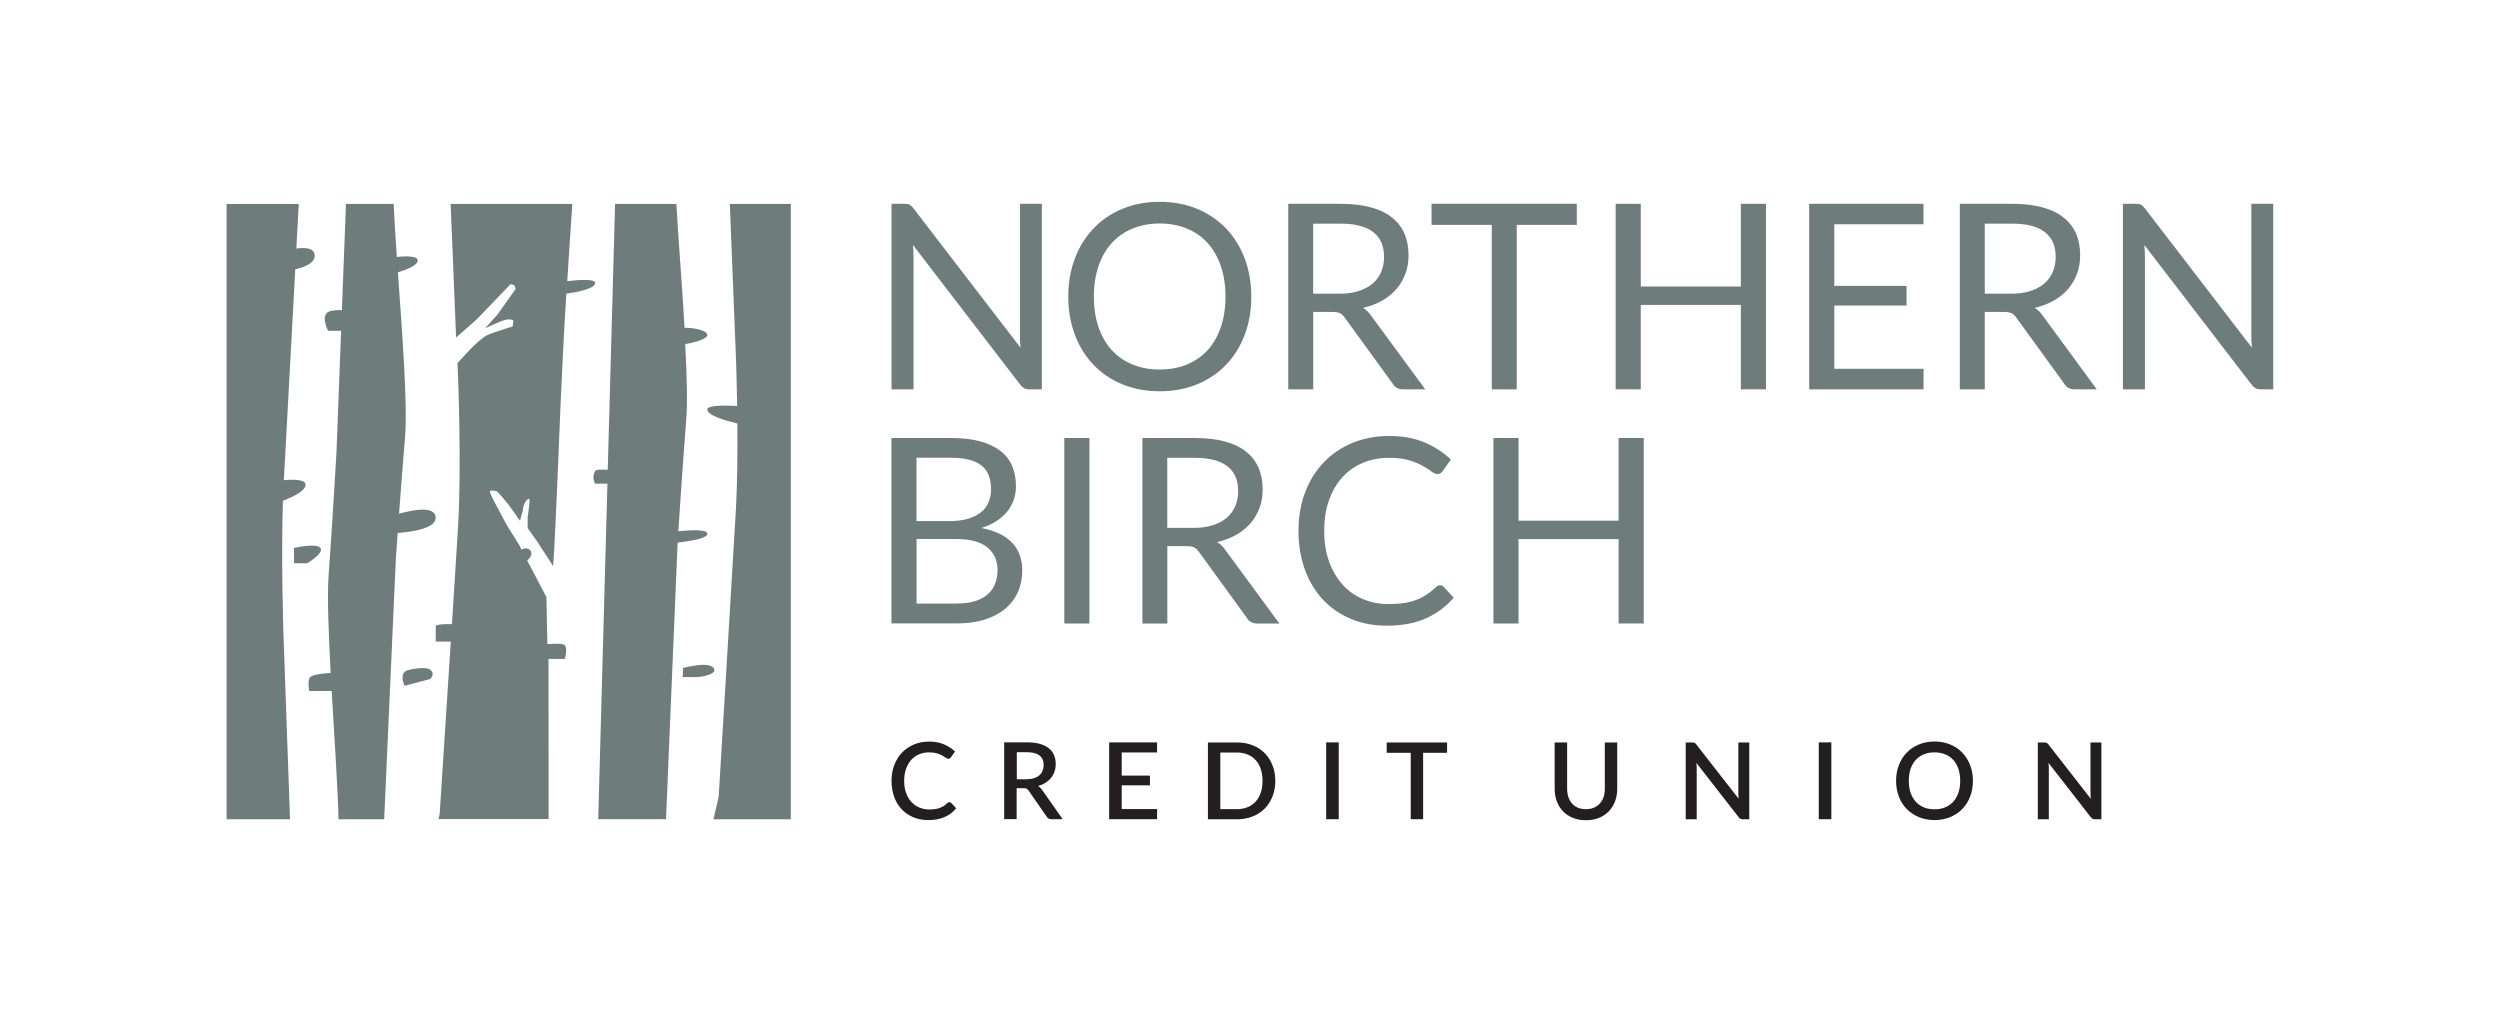 <?xml version="1.0" encoding="utf-8"?>
<!-- Generator: Adobe Illustrator 24.0.1, SVG Export Plug-In . SVG Version: 6.00 Build 0)  -->
<svg version="1.1" id="Layer_1" xmlns="http://www.w3.org/2000/svg" xmlns:xlink="http://www.w3.org/1999/xlink" x="0px" y="0px"
	 viewBox="0 0 320.49 131" style="enable-background:new 0 0 320.49 131;" xml:space="preserve">
<style type="text/css">
	.st0{fill:#6E7C7C;}
	.st1{fill:#231F20;}
</style>
<g>
	<path class="st0" d="M133.56,26.13v23.78h-1.61c-0.25,0-0.47-0.04-0.64-0.13c-0.17-0.09-0.34-0.24-0.51-0.45l-13.76-17.92
		c0.02,0.28,0.04,0.55,0.05,0.81c0.01,0.27,0.02,0.51,0.02,0.75v16.94h-2.82V26.13h1.66c0.14,0,0.27,0.01,0.37,0.02
		c0.1,0.02,0.19,0.04,0.27,0.08c0.08,0.04,0.15,0.09,0.23,0.17c0.08,0.07,0.16,0.16,0.25,0.27l13.76,17.91
		c-0.02-0.29-0.04-0.57-0.06-0.84s-0.02-0.53-0.02-0.77V26.13H133.56z"/>
	<path class="st0" d="M160.41,38.03c0,1.78-0.28,3.42-0.85,4.9c-0.56,1.49-1.36,2.77-2.39,3.84c-1.03,1.07-2.27,1.91-3.71,2.5
		c-1.44,0.59-3.04,0.89-4.79,0.89c-1.75,0-3.34-0.3-4.78-0.89c-1.44-0.59-2.67-1.42-3.7-2.5c-1.03-1.07-1.83-2.35-2.39-3.84
		c-0.56-1.49-0.85-3.12-0.85-4.9c0-1.78,0.28-3.42,0.85-4.9c0.56-1.49,1.36-2.77,2.39-3.85c1.03-1.08,2.26-1.92,3.7-2.51
		c1.44-0.6,3.03-0.9,4.78-0.9c1.75,0,3.34,0.3,4.79,0.9c1.44,0.6,2.68,1.44,3.71,2.51c1.03,1.08,1.83,2.36,2.39,3.85
		C160.12,34.61,160.41,36.25,160.41,38.03z M157.1,38.03c0-1.46-0.2-2.77-0.6-3.93c-0.4-1.16-0.96-2.14-1.69-2.95
		s-1.62-1.42-2.66-1.85c-1.04-0.43-2.2-0.65-3.49-0.65c-1.27,0-2.43,0.22-3.47,0.65c-1.04,0.43-1.93,1.05-2.66,1.85
		s-1.3,1.78-1.7,2.95c-0.4,1.16-0.6,2.47-0.6,3.93s0.2,2.77,0.6,3.92c0.4,1.16,0.97,2.14,1.7,2.94c0.74,0.8,1.62,1.42,2.66,1.84
		c1.04,0.43,2.2,0.64,3.47,0.64c1.28,0,2.45-0.21,3.49-0.64c1.04-0.43,1.92-1.04,2.66-1.84c0.73-0.8,1.29-1.78,1.69-2.94
		C156.9,40.8,157.1,39.49,157.1,38.03z"/>
	<path class="st0" d="M182.71,49.91h-2.85c-0.59,0-1.02-0.23-1.29-0.68l-6.17-8.5c-0.19-0.27-0.39-0.46-0.61-0.57
		c-0.22-0.12-0.55-0.17-1-0.17h-2.44v9.92h-3.2V26.13h6.72c1.5,0,2.8,0.15,3.9,0.46c1.1,0.3,2,0.74,2.71,1.32
		c0.71,0.57,1.24,1.27,1.58,2.08c0.34,0.81,0.51,1.72,0.51,2.73c0,0.84-0.13,1.63-0.4,2.36c-0.27,0.73-0.65,1.39-1.15,1.97
		c-0.5,0.58-1.12,1.08-1.84,1.49c-0.72,0.41-1.55,0.72-2.46,0.93c0.41,0.23,0.76,0.57,1.06,1.01L182.71,49.91z M171.72,37.65
		c0.93,0,1.75-0.11,2.46-0.34c0.71-0.23,1.31-0.55,1.79-0.96c0.48-0.42,0.84-0.91,1.09-1.49c0.24-0.57,0.37-1.21,0.37-1.91
		c0-1.42-0.46-2.48-1.39-3.2c-0.93-0.72-2.32-1.08-4.18-1.08h-3.52v8.98H171.72z"/>
	<path class="st0" d="M202.14,28.83h-7.7v21.08h-3.2V28.83h-7.72v-2.71h18.62V28.83z"/>
	<path class="st0" d="M226.39,26.13v23.78h-3.22V39.09h-12.83v10.82h-3.22V26.13h3.22v10.6h12.83v-10.6H226.39z"/>
	<path class="st0" d="M246.6,47.29l-0.02,2.62h-14.65V26.13h14.65v2.62h-11.43v7.9h9.26v2.52h-9.26v8.11H246.6z"/>
	<path class="st0" d="M268.8,49.91h-2.85c-0.59,0-1.02-0.23-1.29-0.68l-6.17-8.5c-0.19-0.27-0.39-0.46-0.61-0.57s-0.55-0.17-1-0.17
		h-2.44v9.92h-3.2V26.13h6.72c1.5,0,2.8,0.15,3.9,0.46c1.1,0.3,2,0.74,2.71,1.32c0.71,0.57,1.24,1.27,1.59,2.08
		c0.34,0.81,0.51,1.72,0.51,2.73c0,0.84-0.13,1.63-0.4,2.36c-0.27,0.73-0.65,1.39-1.15,1.97c-0.5,0.58-1.12,1.08-1.84,1.49
		c-0.73,0.41-1.55,0.72-2.46,0.93c0.41,0.23,0.76,0.57,1.06,1.01L268.8,49.91z M257.82,37.65c0.93,0,1.75-0.11,2.46-0.34
		c0.71-0.23,1.31-0.55,1.79-0.96c0.48-0.42,0.84-0.91,1.09-1.49c0.24-0.57,0.37-1.21,0.37-1.91c0-1.42-0.46-2.48-1.39-3.2
		c-0.93-0.72-2.32-1.08-4.18-1.08h-3.52v8.98H257.82z"/>
	<path class="st0" d="M291.42,26.13v23.78h-1.61c-0.26,0-0.47-0.04-0.64-0.13c-0.17-0.09-0.34-0.24-0.51-0.45l-13.76-17.92
		c0.02,0.28,0.04,0.55,0.05,0.81c0.01,0.27,0.02,0.51,0.02,0.75v16.94h-2.82V26.13h1.66c0.14,0,0.27,0.01,0.37,0.02
		c0.1,0.02,0.19,0.04,0.27,0.08c0.08,0.04,0.15,0.09,0.23,0.17c0.08,0.07,0.16,0.16,0.25,0.27l13.76,17.91
		c-0.02-0.29-0.04-0.57-0.06-0.84c-0.02-0.27-0.02-0.53-0.02-0.77V26.13H291.42z"/>
	<path class="st0" d="M121.87,56.15c1.46,0,2.72,0.14,3.78,0.43c1.06,0.29,1.92,0.7,2.61,1.23c0.68,0.53,1.18,1.18,1.5,1.95
		c0.32,0.77,0.48,1.64,0.48,2.6c0,0.59-0.09,1.15-0.27,1.68c-0.18,0.54-0.46,1.04-0.82,1.5s-0.83,0.88-1.39,1.25
		c-0.56,0.37-1.21,0.67-1.97,0.9c1.75,0.33,3.06,0.95,3.94,1.87c0.88,0.91,1.32,2.11,1.32,3.59c0,1.01-0.19,1.93-0.56,2.75
		c-0.37,0.83-0.91,1.54-1.63,2.14c-0.71,0.6-1.59,1.06-2.63,1.39c-1.04,0.33-2.22,0.49-3.55,0.49h-8.4V56.15H121.87z M117.49,58.69
		v8.11h4.25c0.91,0,1.7-0.1,2.36-0.3c0.67-0.2,1.22-0.48,1.66-0.83c0.44-0.35,0.76-0.78,0.97-1.29c0.21-0.5,0.32-1.05,0.32-1.65
		c0-1.4-0.42-2.43-1.26-3.08c-0.84-0.65-2.15-0.97-3.92-0.97H117.49z M122.64,77.37c0.92,0,1.71-0.1,2.37-0.31
		c0.66-0.21,1.21-0.51,1.63-0.89c0.43-0.38,0.74-0.84,0.94-1.36s0.3-1.1,0.3-1.73c0-1.23-0.44-2.2-1.31-2.91
		c-0.87-0.71-2.19-1.07-3.93-1.07h-5.14v8.28H122.64z"/>
	<path class="st0" d="M139.66,79.93h-3.22V56.15h3.22V79.93z"/>
	<path class="st0" d="M164.01,79.93h-2.85c-0.59,0-1.02-0.23-1.29-0.68l-6.17-8.5c-0.19-0.27-0.39-0.46-0.61-0.57
		c-0.22-0.12-0.55-0.17-1-0.17h-2.44v9.92h-3.2V56.15h6.72c1.5,0,2.8,0.15,3.9,0.46c1.1,0.3,2,0.74,2.71,1.32
		c0.71,0.57,1.24,1.27,1.58,2.08c0.34,0.81,0.51,1.72,0.51,2.73c0,0.84-0.13,1.63-0.4,2.36c-0.27,0.73-0.65,1.39-1.15,1.97
		c-0.5,0.58-1.12,1.08-1.84,1.49c-0.72,0.41-1.55,0.72-2.46,0.93c0.41,0.23,0.76,0.57,1.06,1.01L164.01,79.93z M153.02,67.67
		c0.93,0,1.75-0.11,2.46-0.34c0.71-0.23,1.31-0.55,1.79-0.96c0.48-0.42,0.84-0.91,1.09-1.49c0.24-0.57,0.37-1.21,0.37-1.91
		c0-1.42-0.46-2.48-1.39-3.2s-2.32-1.08-4.18-1.08h-3.52v8.98H153.02z"/>
	<path class="st0" d="M184.62,75.02c0.18,0,0.33,0.07,0.46,0.22l1.28,1.38c-0.97,1.13-2.15,2.01-3.54,2.64
		c-1.39,0.63-3.07,0.95-5.04,0.95c-1.7,0-3.25-0.3-4.65-0.89c-1.39-0.59-2.58-1.42-3.57-2.49c-0.99-1.07-1.75-2.35-2.29-3.84
		c-0.54-1.49-0.81-3.14-0.81-4.93s0.28-3.44,0.85-4.93c0.56-1.49,1.36-2.78,2.38-3.85c1.02-1.07,2.25-1.9,3.68-2.5
		c1.43-0.59,3-0.89,4.73-0.89c1.69,0,3.19,0.27,4.48,0.81c1.29,0.54,2.43,1.28,3.42,2.21l-1.06,1.48c-0.07,0.11-0.15,0.2-0.26,0.27
		c-0.1,0.07-0.25,0.11-0.42,0.11c-0.2,0-0.44-0.11-0.73-0.32c-0.29-0.22-0.66-0.46-1.13-0.72c-0.46-0.27-1.04-0.51-1.74-0.72
		c-0.7-0.22-1.55-0.32-2.57-0.32c-1.23,0-2.35,0.21-3.37,0.64c-1.02,0.43-1.89,1.04-2.63,1.85c-0.74,0.81-1.31,1.79-1.72,2.95
		c-0.41,1.16-0.61,2.47-0.61,3.93c0,1.48,0.21,2.8,0.64,3.97c0.43,1.16,1.01,2.14,1.74,2.95c0.74,0.8,1.6,1.41,2.61,1.83
		c1,0.42,2.08,0.63,3.24,0.63c0.71,0,1.35-0.04,1.92-0.12c0.57-0.08,1.1-0.21,1.58-0.39c0.48-0.18,0.93-0.4,1.34-0.67
		c0.42-0.27,0.83-0.59,1.24-0.97C184.24,75.1,184.43,75.02,184.62,75.02z"/>
	<path class="st0" d="M210.72,56.15v23.78h-3.22V69.11h-12.83v10.82h-3.22V56.15h3.22v10.6h12.83v-10.6H210.72z"/>
</g>
<g>
	<path class="st1" d="M121.71,102.83c0.09,0,0.16,0.03,0.23,0.1l0.64,0.69c-0.4,0.48-0.89,0.86-1.48,1.12
		c-0.58,0.26-1.28,0.39-2.09,0.39c-0.72,0-1.37-0.12-1.95-0.37c-0.58-0.25-1.08-0.59-1.49-1.04c-0.41-0.44-0.73-0.97-0.95-1.59
		c-0.22-0.62-0.33-1.29-0.33-2.03c0-0.74,0.12-1.42,0.35-2.03c0.24-0.62,0.57-1.15,0.99-1.59c0.43-0.44,0.94-0.79,1.53-1.04
		c0.6-0.25,1.25-0.37,1.97-0.37c0.71,0,1.34,0.12,1.88,0.35c0.54,0.23,1.02,0.54,1.42,0.92l-0.53,0.75
		c-0.04,0.05-0.08,0.09-0.13,0.13c-0.05,0.04-0.12,0.05-0.21,0.05c-0.09,0-0.19-0.04-0.31-0.13c-0.12-0.08-0.26-0.18-0.44-0.28
		c-0.18-0.1-0.41-0.2-0.68-0.28c-0.27-0.08-0.61-0.13-1.02-0.13c-0.47,0-0.9,0.08-1.29,0.25c-0.39,0.16-0.73,0.4-1.01,0.72
		c-0.28,0.31-0.5,0.7-0.66,1.15c-0.16,0.45-0.24,0.96-0.24,1.54c0,0.58,0.08,1.1,0.25,1.55c0.16,0.45,0.39,0.84,0.68,1.15
		c0.29,0.31,0.62,0.55,1.01,0.71c0.39,0.16,0.8,0.25,1.25,0.25c0.27,0,0.52-0.01,0.73-0.04c0.22-0.03,0.42-0.08,0.6-0.14
		c0.18-0.07,0.35-0.15,0.52-0.25c0.16-0.1,0.32-0.22,0.48-0.37C121.53,102.87,121.62,102.83,121.71,102.83z"/>
	<path class="st1" d="M136.23,105.02h-1.43c-0.28,0-0.49-0.11-0.62-0.33l-2.3-3.32c-0.08-0.11-0.16-0.2-0.25-0.25
		s-0.23-0.08-0.41-0.08h-0.89v3.97h-1.6v-9.85h2.9c0.65,0,1.2,0.07,1.67,0.2c0.47,0.13,0.85,0.32,1.15,0.56s0.52,0.54,0.67,0.88
		c0.14,0.34,0.22,0.72,0.22,1.14c0,0.34-0.05,0.66-0.15,0.96c-0.1,0.3-0.25,0.57-0.44,0.81c-0.19,0.24-0.43,0.45-0.71,0.63
		c-0.28,0.18-0.6,0.32-0.96,0.42c0.2,0.12,0.36,0.28,0.51,0.5L136.23,105.02z M131.6,99.89c0.36,0,0.68-0.04,0.96-0.13
		c0.27-0.09,0.5-0.21,0.68-0.37c0.18-0.16,0.32-0.35,0.41-0.57c0.09-0.22,0.14-0.47,0.14-0.74c0-0.54-0.18-0.95-0.53-1.23
		c-0.36-0.28-0.89-0.42-1.61-0.42h-1.3v3.47H131.6z"/>
	<path class="st1" d="M148.34,103.73l-0.01,1.29h-6.14v-9.85h6.14v1.29h-4.53v2.97h3.62v1.25h-3.62v3.04H148.34z"/>
	<path class="st1" d="M163.49,100.1c0,0.73-0.12,1.4-0.36,2c-0.24,0.6-0.57,1.12-1,1.56c-0.43,0.43-0.95,0.77-1.55,1.01
		c-0.6,0.24-1.28,0.36-2.01,0.36h-3.72v-9.85h3.72c0.74,0,1.41,0.12,2.01,0.36c0.6,0.24,1.12,0.58,1.55,1.01
		c0.43,0.43,0.76,0.95,1,1.56C163.37,98.7,163.49,99.37,163.49,100.1z M161.85,100.1c0-0.57-0.08-1.07-0.23-1.53
		c-0.15-0.45-0.37-0.83-0.66-1.14c-0.28-0.31-0.63-0.55-1.04-0.71c-0.41-0.17-0.86-0.25-1.37-0.25h-2.11v7.26h2.11
		c0.51,0,0.96-0.08,1.37-0.25c0.41-0.16,0.75-0.4,1.04-0.71s0.5-0.69,0.66-1.14C161.78,101.18,161.85,100.67,161.85,100.1z"/>
	<path class="st1" d="M171.62,105.02h-1.61v-9.85h1.61V105.02z"/>
	<path class="st1" d="M185.51,96.51h-3.07v8.51h-1.59v-8.51h-3.08v-1.33h7.74V96.51z"/>
	<path class="st1" d="M203.31,103.73c0.38,0,0.72-0.06,1.02-0.19c0.3-0.13,0.55-0.31,0.76-0.53c0.21-0.23,0.37-0.5,0.48-0.82
		c0.11-0.32,0.16-0.68,0.16-1.07v-5.94h1.59v5.94c0,0.58-0.09,1.11-0.28,1.61c-0.19,0.49-0.45,0.92-0.8,1.28
		c-0.35,0.36-0.77,0.64-1.26,0.84c-0.49,0.2-1.05,0.3-1.67,0.3s-1.18-0.1-1.67-0.3c-0.49-0.2-0.92-0.48-1.26-0.84
		c-0.35-0.36-0.61-0.78-0.8-1.28c-0.18-0.49-0.28-1.03-0.28-1.61v-5.94h1.6v5.93c0,0.39,0.06,0.75,0.16,1.07
		c0.11,0.32,0.27,0.6,0.47,0.83c0.2,0.23,0.46,0.41,0.76,0.54C202.59,103.67,202.93,103.73,203.31,103.73z"/>
	<path class="st1" d="M224.25,95.18v9.85h-0.81c-0.12,0-0.23-0.02-0.31-0.06c-0.09-0.04-0.17-0.12-0.25-0.22l-5.41-6.95
		c0.01,0.13,0.02,0.26,0.03,0.39c0.01,0.13,0.01,0.25,0.01,0.36v6.48h-1.41v-9.85h0.83c0.07,0,0.13,0,0.17,0.01
		c0.05,0.01,0.09,0.02,0.13,0.04c0.04,0.02,0.08,0.05,0.12,0.08c0.04,0.04,0.08,0.08,0.12,0.14l5.42,6.95
		c-0.01-0.14-0.02-0.28-0.03-0.42s-0.01-0.26-0.01-0.38v-6.42H224.25z"/>
	<path class="st1" d="M234.77,105.02h-1.61v-9.85h1.61V105.02z"/>
	<path class="st1" d="M252.92,100.1c0,0.73-0.12,1.4-0.36,2.02c-0.24,0.62-0.57,1.15-1,1.59c-0.43,0.44-0.95,0.79-1.55,1.04
		c-0.6,0.25-1.28,0.38-2.01,0.38c-0.73,0-1.4-0.13-2.01-0.38c-0.6-0.25-1.12-0.6-1.56-1.04c-0.43-0.44-0.77-0.97-1-1.59
		c-0.24-0.62-0.36-1.29-0.36-2.02s0.12-1.4,0.36-2.02c0.24-0.62,0.57-1.15,1-1.59c0.43-0.45,0.95-0.8,1.56-1.05
		c0.6-0.25,1.27-0.38,2.01-0.38c0.74,0,1.41,0.13,2.01,0.38s1.12,0.6,1.55,1.05c0.43,0.45,0.76,0.98,1,1.59
		C252.8,98.7,252.92,99.37,252.92,100.1z M251.29,100.1c0-0.57-0.08-1.07-0.23-1.53c-0.15-0.45-0.37-0.83-0.66-1.15
		c-0.28-0.31-0.63-0.56-1.04-0.72c-0.41-0.17-0.86-0.25-1.37-0.25c-0.5,0-0.95,0.08-1.36,0.25c-0.41,0.17-0.75,0.41-1.04,0.72
		c-0.29,0.31-0.51,0.7-0.66,1.15c-0.15,0.45-0.23,0.96-0.23,1.53c0,0.57,0.08,1.08,0.23,1.53c0.16,0.45,0.38,0.83,0.66,1.15
		c0.29,0.31,0.63,0.55,1.04,0.72c0.41,0.17,0.86,0.25,1.36,0.25c0.51,0,0.96-0.08,1.37-0.25c0.41-0.17,0.75-0.41,1.04-0.72
		c0.28-0.31,0.5-0.69,0.66-1.15C251.21,101.18,251.29,100.67,251.29,100.1z"/>
	<path class="st1" d="M269.39,95.18v9.85h-0.81c-0.12,0-0.23-0.02-0.31-0.06c-0.09-0.04-0.17-0.12-0.25-0.22l-5.41-6.95
		c0.01,0.13,0.02,0.26,0.03,0.39s0.01,0.25,0.01,0.36v6.48h-1.41v-9.85h0.83c0.07,0,0.13,0,0.17,0.01c0.05,0.01,0.09,0.02,0.13,0.04
		c0.04,0.02,0.08,0.05,0.12,0.08c0.04,0.04,0.08,0.08,0.12,0.14l5.42,6.95c-0.01-0.14-0.02-0.28-0.03-0.42
		c-0.01-0.14-0.01-0.26-0.01-0.38v-6.42H269.39z"/>
</g>
<path class="st0" d="M37.69,70.24v1.97h1.69c0,0,2.21-1.31,1.69-1.97C40.57,69.58,37.69,70.24,37.69,70.24z"/>
<path class="st0" d="M50.74,71.77c0,0,0.09-1.37,0.24-3.44c2.04-0.16,5.01-0.64,4.87-2.05c-0.14-1.47-2.96-0.91-4.69-0.43
	c0.22-2.96,0.49-6.6,0.77-9.86c0.34-4.02-0.37-13.31-0.92-21.08c1.3-0.4,2.5-0.92,2.54-1.49c0.04-0.59-1.28-0.62-2.68-0.48
	c-0.18-2.63-0.33-4.99-0.4-6.8h-6.12l-0.52,13.62c-0.7-0.02-1.4,0.02-1.77,0.24c-0.96,0.55,0,2.41,0,2.41h1.67l-0.6,15.66
	c0,0-0.5,8.76-1.01,15.78c-0.18,2.58,0,7.31,0.27,12.42c-1.09,0.06-2.61,0.23-2.74,0.7c-0.21,0.73,0,1.61,0,1.61h2.87
	c0.37,6.46,0.83,13.09,0.87,16.45h5.86L50.74,71.77z"/>
<path class="st0" d="M91.48,85.63c-0.63-0.89-3.92,0-3.92,0l-0.04,1.17h2C89.52,86.79,92.12,86.52,91.48,85.63z"/>
<path class="st0" d="M77.91,60.23c-0.84-0.06-1.51-0.04-1.62,0.16c-0.48,0.87,0,1.61,0,1.61h1.58l-1.18,43.02h8.69l1.49-35.46
	c1.62-0.19,3.93-0.56,3.81-1.17c-0.1-0.54-2.07-0.45-3.72-0.29c0.18-2.74,0.6-9.07,1.02-14.39c0.17-2.09,0.07-5.61-0.14-9.6
	c2.09-0.36,2.84-0.86,2.84-1.14c0-0.71-2.13-0.99-2.92-0.94c-0.32-5.68-0.81-11.4-1.05-15.89h-7.86L77.91,60.23z"/>
<path class="st0" d="M36.34,81.3c0,0-0.32-9.75-0.07-17.1c1.38-0.53,2.9-1.29,2.9-2.06c0-0.65-1.33-0.71-2.78-0.58
	c0.28-5.42,0.98-18.23,1.46-27.04c1.35-0.31,2.5-0.84,2.49-1.75c-0.01-0.95-1.11-1.08-2.35-0.91c0.15-2.64,0.26-4.69,0.31-5.71
	h-9.25v78.88h8.13L36.34,81.3z"/>
<path class="st0" d="M93.56,26.14l0.8,20.12c0,0,0.09,2.43,0.14,5.78c-2.01-0.1-3.85-0.06-3.83,0.47c0.04,0.75,2.3,1.41,3.85,1.78
	c0.03,3.5,0.01,7.54-0.17,10.82c-0.42,7.45-2.22,37.03-2.22,37.03l-0.67,2.89h9.92V26.14H93.56z"/>
<path class="st0" d="M55.16,85.87c-0.69-0.51-2.68,0-2.68,0c-1.5,0.22-0.61,2.05-0.61,2.05l3.29-0.88
	C55.16,87.04,55.85,86.38,55.16,85.87z"/>
<path class="st0" d="M72.72,36.04c0.25-4.02,0.49-7.57,0.65-9.9h-15.6l0.7,17.13l2.65-2.34l4.33-4.5l0.45,0.11
	c0.05-0.01,0.2,0.48,0.19,0.52l-2.33,3.28l-1.56,1.74c0.65-0.31,1.84-0.84,2.29-0.99c1.02-0.35,1.33,0.03,1.33,0.03l-0.11,0.73
	c0,0-2.57,0.79-3.24,1.11c-1.27,0.6-3.82,3.6-3.82,3.6l0.08,1.97c0,0,0.44,11.39,0,18.84c-0.15,2.44-0.45,7.26-0.79,12.64
	c-1.15-0.02-2.08,0.04-2.08,0.29c0,0.66,0,1.95,0,1.95h1.93c-0.67,10.52-1.43,22.15-1.43,22.15l-0.15,0.6h14.12l-0.01-20.53l2.09,0
	c0,0,0.38-1.31,0-1.75c-0.21-0.24-1.18-0.22-2.24-0.15l-0.12-6.02l-2.47-4.72c1.12-0.83,0.31-1.95-0.74-1.36
	c-0.23-0.73-1.53-2.43-2.29-3.93c-0.47-0.93-1.89-3.41-1.73-3.58c0.16-0.16,0.6-0.01,0.79-0.01c0.19,0,1.56,1.72,1.56,1.72
	c0.09,0.09,1.36,1.91,1.49,2.09l0.36-1.31c0,0,0.09-1.3,0.81-1.52c0.2-0.06-0.19,2.38-0.19,2.38l0,1.39
	c0.48,0.71,1.25,1.75,1.25,1.75l2.01,3.11c0,0,0.16-1.37,0.53-10.31c0.2-4.76,0.6-15.56,1.17-24.6c1.71-0.25,3.46-0.65,3.68-1.26
	C76.54,35.74,74.52,35.83,72.72,36.04z"/>
</svg>

